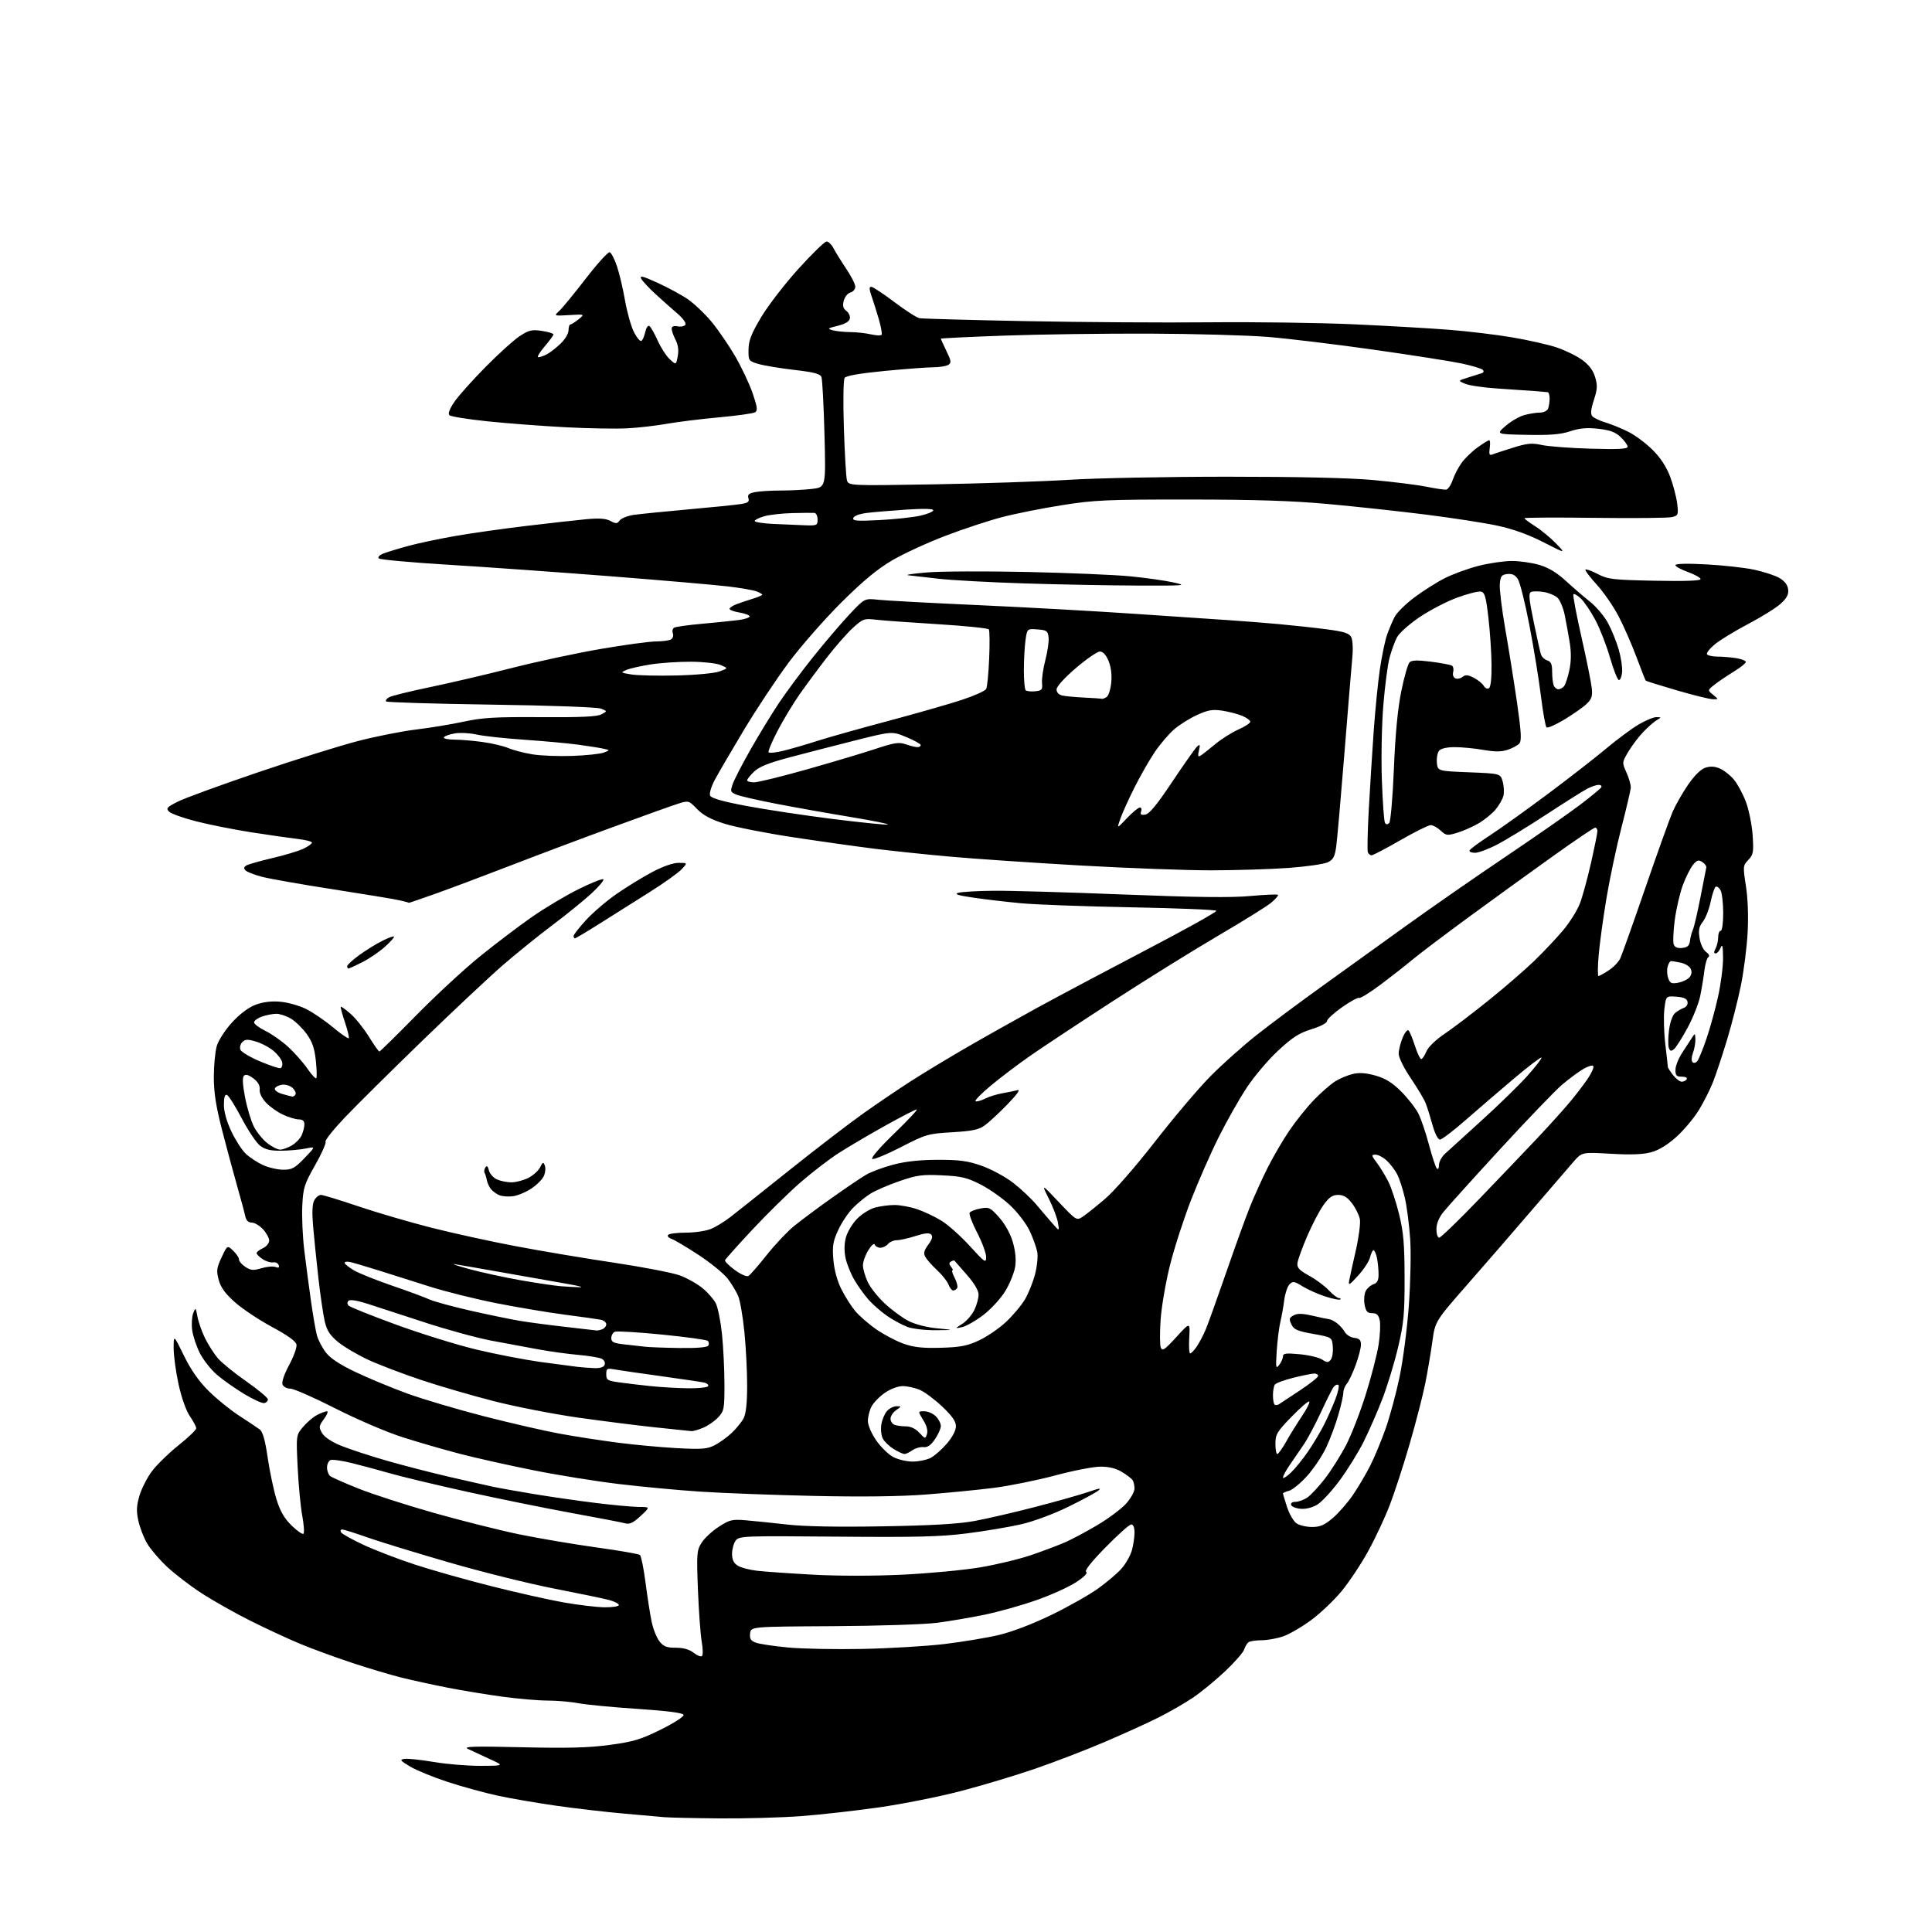 <?xml version="1.0" encoding="UTF-8" standalone="no"?>
<svg 
  version="1.1" 
  xmlns="http://www.w3.org/2000/svg" 
  xmlns:xlink="http://www.w3.org/1999/xlink" 
  xmlns:svg="http://www.w3.org/2000/svg"
  xmlns:rdf="http://www.w3.org/1999/02/22-rdf-syntax-ns#"
  xmlns:cc="http://creativecommons.org/ns#"
  xmlns:dc="http://purl.org/dc/elements/1.1/"
  viewBox="0 0 768 768"
  width="768"
  height="768"
>
<style>svg {background-color: white; }</style>"
<path stroke="none" fill="black" fill-rule="evenodd" d="M285.94,722.84C275.80,722.75 265.93,722.53 264.00,722.35C262.07,722.17 254.88,721.53 248.00,720.93C241.12,720.33 229.20,718.95 221.50,717.86C213.80,716.77 203.22,714.96 198.00,713.84C192.78,712.71 183.79,710.25 178.04,708.37C172.29,706.49 165.54,703.73 163.04,702.24C159.00,699.82 158.76,699.49 160.84,699.18C162.13,698.99 167.36,699.55 172.47,700.42C177.57,701.29 185.97,701.98 191.12,701.95C200.50,701.91 200.50,701.91 194.50,699.17C191.20,697.67 187.38,695.89 186.00,695.22C183.99,694.24 188.21,694.11 207.50,694.56C225.81,694.98 234.10,694.76 242.46,693.62C251.85,692.35 254.77,691.46 262.77,687.49C268.05,684.87 271.95,682.34 271.73,681.68C271.47,680.90 265.32,680.10 253.42,679.31C243.56,678.66 233.00,677.65 229.94,677.06C226.88,676.48 221.38,676.00 217.72,676.00C214.06,676.00 205.99,675.31 199.78,674.47C193.58,673.63 183.78,672.02 178.00,670.89C172.22,669.76 163.90,667.94 159.50,666.85C155.10,665.75 146.20,663.09 139.73,660.94C133.25,658.79 124.12,655.44 119.44,653.50C114.75,651.56 105.88,647.45 99.71,644.37C93.54,641.29 84.74,636.32 80.13,633.33C75.53,630.34 69.30,625.56 66.29,622.71C63.27,619.86 59.75,615.72 58.46,613.51C57.17,611.31 55.62,607.30 55.02,604.62C54.16,600.73 54.24,598.68 55.44,594.54C56.28,591.69 58.56,587.25 60.51,584.69C62.47,582.13 67.20,577.53 71.03,574.47C74.87,571.42 78.00,568.40 78.00,567.76C78.00,567.13 76.87,564.98 75.50,563.00C74.03,560.88 72.18,555.70 71.02,550.44C69.93,545.53 69.04,539.02 69.03,536.00C69.02,530.50 69.02,530.50 73.08,538.82C75.84,544.47 78.96,548.96 82.82,552.82C85.95,555.95 91.43,560.40 95.00,562.72C98.58,565.04 102.28,567.52 103.23,568.22C104.45,569.13 105.39,572.43 106.42,579.50C107.23,585.00 108.80,592.43 109.91,596.02C111.39,600.78 113.02,603.59 115.95,606.45C118.16,608.61 120.27,610.06 120.65,609.68C121.03,609.30 120.80,606.04 120.14,602.44C119.47,598.83 118.66,590.17 118.32,583.19C117.71,570.49 117.71,570.49 120.48,567.21C122.00,565.41 124.51,563.27 126.07,562.46C127.63,561.66 129.39,561.00 129.98,561.00C130.57,561.00 130.04,562.37 128.80,564.05C126.73,566.86 126.67,567.31 128.02,569.66C128.95,571.26 131.76,573.14 135.50,574.67C138.80,576.02 146.90,578.68 153.50,580.58C160.10,582.49 171.35,585.39 178.50,587.05C185.65,588.70 193.53,590.48 196.00,591.01C198.47,591.54 205.90,592.86 212.50,593.95C219.10,595.04 230.11,596.63 236.97,597.47C243.83,598.31 251.48,599.01 253.97,599.03C258.50,599.05 258.50,599.05 254.66,602.62C251.82,605.27 250.27,606.03 248.66,605.57C247.47,605.23 237.82,603.37 227.22,601.44C216.61,599.50 197.94,595.71 185.72,593.01C173.50,590.31 159.68,587.01 155.00,585.66C150.32,584.32 143.42,582.47 139.65,581.54C135.89,580.62 132.18,580.10 131.40,580.40C130.63,580.69 130.00,582.02 130.00,583.35C130.00,584.67 130.56,586.20 131.25,586.75C131.94,587.30 137.08,589.57 142.68,591.80C148.28,594.03 161.75,598.37 172.61,601.44C183.47,604.51 198.68,608.33 206.42,609.93C214.17,611.52 227.93,613.85 237.00,615.11C246.07,616.36 253.90,617.72 254.39,618.13C254.88,618.55 255.88,623.50 256.61,629.14C257.34,634.78 258.43,641.75 259.03,644.64C259.63,647.52 261.02,651.03 262.13,652.44C263.76,654.51 265.01,655.00 268.66,655.00C271.69,655.00 274.04,655.67 275.76,657.03C277.18,658.14 278.67,658.71 279.07,658.28C279.48,657.85 279.41,655.25 278.93,652.50C278.45,649.75 277.78,640.52 277.44,632.00C276.88,617.45 276.97,616.30 278.92,613.23C280.06,611.43 283.13,608.58 285.75,606.90C290.05,604.12 291.06,603.88 296.50,604.34C299.80,604.62 307.19,605.38 312.92,606.03C319.71,606.81 332.97,607.05 350.92,606.74C370.57,606.40 381.09,605.79 387.50,604.60C392.45,603.68 403.34,601.16 411.70,598.99C420.06,596.83 429.51,594.15 432.70,593.05C437.14,591.52 438.03,591.42 436.50,592.60C435.40,593.46 430.00,596.36 424.50,599.05C418.87,601.81 410.79,604.81 406.00,605.91C401.32,606.99 391.65,608.62 384.50,609.53C373.88,610.88 364.39,611.12 332.67,610.84C295.18,610.51 293.79,610.57 292.42,612.44C291.64,613.51 291.00,615.86 291.00,617.67C291.00,619.99 291.66,621.37 293.25,622.37C294.49,623.15 297.98,624.07 301.00,624.41C304.02,624.76 313.93,625.45 323.00,625.95C332.87,626.50 347.14,626.51 358.50,625.97C368.95,625.48 382.90,624.17 389.50,623.07C396.10,621.97 405.32,619.75 410.00,618.14C414.68,616.54 420.73,614.25 423.45,613.06C426.17,611.88 431.95,608.79 436.30,606.20C440.65,603.62 445.74,599.81 447.61,597.75C449.47,595.68 450.99,592.98 450.98,591.75C450.98,590.51 450.64,588.99 450.23,588.38C449.83,587.76 447.93,586.30 446.00,585.13C443.67,583.72 440.83,583.01 437.50,583.01C434.75,583.01 426.65,584.58 419.50,586.50C412.35,588.42 401.32,590.65 395.00,591.46C388.68,592.26 376.52,593.45 368.00,594.10C357.83,594.88 342.51,595.07 323.44,594.65C307.46,594.29 287.21,593.53 278.44,592.95C269.67,592.38 255.07,591.01 246.00,589.92C236.93,588.84 221.62,586.37 212.00,584.44C202.38,582.52 189.32,579.60 183.00,577.96C176.68,576.32 166.37,573.34 160.10,571.34C153.66,569.28 142.01,564.29 133.27,559.85C124.77,555.53 116.73,552.00 115.38,552.00C114.03,552.00 112.65,551.26 112.30,550.34C111.92,549.36 113.01,546.19 114.95,542.59C116.76,539.24 118.07,535.59 117.86,534.50C117.60,533.17 114.36,530.83 108.16,527.50C103.04,524.75 96.42,520.35 93.45,517.71C89.52,514.23 87.75,511.80 86.94,508.78C85.96,505.15 86.11,504.04 88.09,499.81C90.35,494.98 90.35,494.98 92.68,497.16C93.95,498.37 95.00,499.93 95.00,500.65C95.00,501.37 96.15,502.70 97.55,503.62C99.69,505.02 100.70,505.11 103.94,504.14C106.06,503.50 108.57,503.28 109.53,503.65C110.77,504.12 111.13,503.91 110.78,502.91C110.51,502.13 109.52,501.64 108.57,501.81C107.62,501.98 105.75,501.41 104.42,500.54C103.09,499.67 102.00,498.59 102.00,498.14C102.00,497.69 103.12,496.81 104.50,496.18C105.87,495.56 107.00,494.20 107.00,493.17C107.00,492.14 105.90,490.10 104.55,488.65C103.20,487.19 101.18,486.00 100.07,486.00C98.66,486.00 97.85,485.15 97.44,483.25C97.12,481.74 95.69,476.45 94.28,471.50C92.86,466.55 90.20,456.65 88.35,449.51C85.85,439.80 85.00,434.39 85.00,428.12C85.00,423.51 85.54,417.93 86.20,415.73C86.86,413.53 89.58,409.34 92.24,406.43C95.26,403.13 98.74,400.50 101.51,399.44C104.46,398.32 107.73,397.90 111.28,398.19C114.21,398.43 118.78,399.68 121.44,400.97C124.09,402.25 128.94,405.53 132.20,408.25C135.47,410.97 138.36,412.98 138.62,412.71C138.89,412.45 138.21,409.60 137.12,406.37C136.04,403.15 135.29,400.37 135.47,400.20C135.65,400.02 137.41,401.30 139.40,403.05C141.39,404.79 144.65,408.87 146.65,412.11C148.65,415.35 150.52,418.00 150.80,418.00C151.09,418.00 157.66,411.54 165.41,403.65C173.16,395.76 184.58,385.20 190.78,380.18C196.99,375.16 206.24,368.14 211.35,364.58C216.45,361.02 224.80,356.03 229.91,353.49C235.02,350.95 239.49,349.17 239.85,349.53C240.21,349.89 238.06,352.44 235.08,355.19C232.10,357.94 225.12,363.60 219.58,367.76C214.04,371.93 205.22,379.05 200.00,383.57C194.78,388.09 180.34,401.63 167.93,413.65C155.52,425.67 141.64,439.42 137.09,444.20C132.54,448.99 129.08,453.33 129.41,453.85C129.73,454.37 127.87,458.56 125.27,463.15C120.94,470.79 120.51,472.17 120.16,479.35C119.95,483.67 120.30,491.55 120.94,496.85C121.58,502.16 122.77,511.23 123.59,517.00C124.41,522.77 125.48,529.00 125.98,530.83C126.48,532.66 128.06,535.70 129.50,537.59C131.29,539.93 135.04,542.42 141.31,545.40C146.36,547.81 155.56,551.63 161.74,553.89C167.92,556.15 181.65,560.22 192.24,562.95C202.83,565.67 216.45,568.80 222.50,569.91C228.55,571.02 238.90,572.62 245.50,573.47C252.10,574.33 262.69,575.31 269.03,575.66C278.86,576.19 281.06,576.03 284.03,574.53C285.94,573.57 289.00,571.36 290.84,569.64C292.67,567.91 294.81,565.28 295.59,563.80C296.54,561.98 297.00,557.73 297.00,550.72C297.00,545.02 296.51,535.43 295.90,529.42C295.30,523.42 294.20,517.04 293.46,515.25C292.71,513.46 290.84,510.35 289.30,508.32C287.76,506.30 282.56,502.05 277.74,498.88C272.92,495.72 268.07,492.84 266.97,492.49C265.87,492.14 265.23,491.44 265.54,490.93C265.86,490.42 269.03,490.00 272.59,490.00C276.15,490.00 280.66,489.33 282.62,488.51C284.58,487.70 288.05,485.57 290.34,483.79C292.63,482.02 303.27,473.56 314.00,464.99C324.73,456.43 338.00,446.25 343.50,442.37C349.00,438.48 357.32,432.84 362.00,429.84C366.68,426.83 376.35,420.97 383.50,416.82C390.65,412.67 403.48,405.45 412.00,400.78C420.52,396.12 440.21,385.66 455.74,377.54C471.28,369.43 483.78,362.46 483.53,362.05C483.28,361.64 468.09,361.02 449.78,360.67C431.48,360.33 411.77,359.60 406.00,359.07C400.23,358.53 391.68,357.53 387.00,356.84C380.64,355.91 379.13,355.42 381.00,354.90C382.38,354.51 388.68,354.15 395.00,354.09C401.32,354.03 424.50,354.70 446.50,355.57C475.24,356.71 489.45,356.88 497.00,356.18C502.77,355.65 507.73,355.44 508.00,355.70C508.27,355.97 507.06,357.39 505.30,358.85C503.54,360.31 494.09,366.19 484.30,371.92C474.51,377.65 455.70,389.34 442.50,397.89C429.30,406.45 414.54,416.21 409.69,419.58C404.84,422.94 397.71,428.34 393.84,431.57C389.96,434.79 387.26,437.59 387.83,437.78C388.40,437.97 390.13,437.48 391.68,436.69C393.23,435.91 396.30,434.96 398.50,434.58C400.70,434.20 403.40,433.64 404.50,433.34C405.75,433.00 404.24,435.11 400.50,438.97C397.20,442.37 393.15,446.13 391.50,447.33C389.08,449.08 386.57,449.61 378.50,450.09C368.90,450.65 368.09,450.88 358.28,455.93C352.66,458.82 347.48,460.97 346.78,460.71C346.01,460.43 349.49,456.37 355.43,450.62C360.90,445.33 364.95,441.00 364.43,441.00C363.92,441.01 358.32,443.89 352.00,447.41C345.68,450.93 337.35,455.83 333.50,458.29C329.65,460.76 322.67,466.12 317.99,470.21C313.31,474.30 304.76,482.71 298.99,488.90C293.22,495.08 288.37,500.51 288.21,500.95C288.04,501.40 289.80,503.15 292.11,504.85C294.49,506.60 296.83,507.62 297.52,507.22C298.20,506.82 301.42,503.12 304.69,499.00C307.96,494.87 312.85,489.67 315.56,487.45C318.28,485.22 325.00,480.20 330.50,476.30C336.00,472.40 342.19,468.21 344.25,467.00C346.32,465.79 351.27,463.95 355.25,462.92C360.13,461.65 365.94,461.04 373.00,461.04C381.52,461.04 384.78,461.49 390.31,463.45C394.05,464.77 399.63,467.79 402.71,470.16C405.78,472.53 410.00,476.50 412.08,478.98C414.16,481.47 417.06,484.85 418.51,486.50C421.15,489.50 421.15,489.50 420.55,486.01C420.22,484.09 418.60,479.82 416.94,476.51C413.93,470.50 413.93,470.50 420.93,477.89C427.79,485.14 427.97,485.25 430.33,483.70C431.66,482.83 435.62,479.68 439.14,476.69C442.85,473.55 451.23,463.96 459.03,453.95C466.44,444.43 476.32,432.75 481.00,428.00C485.68,423.24 494.02,415.79 499.54,411.43C505.07,407.07 516.49,398.55 524.92,392.50C533.35,386.45 548.41,375.62 558.37,368.43C568.34,361.24 586.35,348.73 598.38,340.63C610.42,332.52 623.78,323.21 628.07,319.94C632.37,316.68 636.16,313.55 636.50,313.00C636.84,312.45 636.39,312.00 635.51,312.00C634.62,312.00 632.60,312.67 631.01,313.50C629.42,314.32 622.13,318.91 614.81,323.70C607.50,328.49 598.66,333.89 595.18,335.70C591.70,337.52 587.72,339.00 586.34,339.00C584.96,339.00 583.98,338.58 584.17,338.07C584.35,337.56 587.93,334.91 592.11,332.18C596.30,329.45 606.65,322.05 615.11,315.74C623.58,309.42 634.10,301.24 638.50,297.55C642.90,293.86 648.75,289.53 651.50,287.93C654.25,286.33 657.40,285.04 658.50,285.07C660.49,285.12 660.49,285.12 658.52,286.31C657.43,286.96 655.03,289.07 653.19,291.00C651.35,292.93 648.69,296.44 647.29,298.80C644.75,303.11 644.75,303.11 646.58,307.17C647.58,309.40 648.34,312.10 648.26,313.17C648.18,314.23 646.51,321.35 644.54,328.98C642.57,336.61 639.89,349.30 638.57,357.18C637.26,365.06 635.87,375.21 635.49,379.75C635.10,384.29 635.07,388.00 635.41,388.00C635.75,388.00 637.57,386.99 639.47,385.75C641.36,384.51 643.43,382.38 644.07,381.00C644.72,379.62 649.20,367.02 654.03,353.00C658.86,338.98 663.74,325.36 664.88,322.74C666.01,320.13 668.73,315.34 670.93,312.10C673.41,308.46 676.01,305.84 677.78,305.23C679.82,304.52 681.50,304.59 683.62,305.48C685.26,306.17 687.78,308.14 689.22,309.85C690.66,311.57 692.82,315.56 694.02,318.73C695.21,321.91 696.42,327.88 696.70,332.00C697.15,338.75 696.98,339.73 694.99,341.83C692.85,344.08 692.82,344.41 694.03,352.21C694.81,357.19 695.06,364.32 694.70,370.88C694.38,376.72 693.17,386.15 692.01,391.84C690.86,397.52 688.37,407.25 686.49,413.46C684.61,419.67 682.12,427.17 680.95,430.13C679.79,433.08 677.29,438.05 675.39,441.17C673.50,444.29 669.53,449.06 666.56,451.77C663.06,454.97 659.55,457.15 656.52,457.99C653.20,458.92 648.56,459.11 640.37,458.64C628.87,457.98 628.87,457.98 625.56,461.74C623.75,463.81 616.30,472.45 609.02,480.94C601.74,489.42 590.10,502.86 583.14,510.79C570.50,525.22 570.50,525.22 569.37,533.36C568.76,537.84 567.48,545.33 566.55,550.00C565.61,554.67 562.85,565.39 560.41,573.81C557.97,582.24 554.39,593.26 552.44,598.31C550.50,603.37 546.61,611.66 543.80,616.74C541.00,621.82 536.26,628.93 533.28,632.54C530.30,636.15 524.86,641.32 521.18,644.03C517.51,646.74 512.51,649.64 510.07,650.48C507.64,651.32 503.81,652.01 501.57,652.02C499.33,652.02 497.00,652.36 496.38,652.77C495.77,653.17 494.97,654.48 494.59,655.67C494.22,656.86 490.82,660.76 487.03,664.33C483.25,667.90 477.53,672.60 474.32,674.78C471.12,676.95 464.90,680.54 460.50,682.74C456.10,684.95 446.43,689.34 439.00,692.51C431.57,695.68 419.20,700.44 411.50,703.09C403.80,705.74 390.52,709.73 382.00,711.96C373.48,714.19 358.85,717.11 349.50,718.45C340.15,719.79 326.17,721.36 318.44,721.94C310.71,722.52 296.09,722.93 285.94,722.84zM343.00,655.47C353.73,655.25 368.32,654.38 375.42,653.53C382.53,652.67 392.23,651.07 396.98,649.95C402.20,648.73 410.43,645.59 417.80,642.02C424.51,638.77 432.89,634.04 436.43,631.52C439.96,628.99 444.22,625.38 445.87,623.49C447.53,621.60 449.36,618.35 449.94,616.28C450.52,614.20 450.99,611.04 450.99,609.25C451.00,607.22 450.50,606.00 449.68,606.00C448.96,606.00 444.37,610.08 439.49,615.07C433.78,620.90 431.02,624.40 431.77,624.86C432.50,625.31 430.99,626.85 427.74,628.97C424.89,630.84 417.82,634.04 412.03,636.07C406.24,638.11 397.00,640.71 391.49,641.85C385.99,642.99 377.44,644.45 372.49,645.09C367.55,645.73 348.88,646.33 331.00,646.43C298.50,646.61 298.50,646.61 298.18,649.30C297.94,651.42 298.41,652.21 300.42,652.97C301.82,653.50 307.59,654.37 313.23,654.90C318.88,655.44 332.27,655.69 343.00,655.47zM240.25,638.92C243.41,638.96 246.00,638.57 246.00,638.04C246.00,637.51 244.31,636.62 242.25,636.06C240.19,635.49 230.35,633.45 220.39,631.51C210.43,629.58 191.53,624.87 178.39,621.06C165.25,617.25 150.60,612.76 145.83,611.07C141.06,609.38 136.65,608.00 136.02,608.00C135.39,608.00 135.20,608.51 135.58,609.13C135.96,609.75 139.93,611.97 144.39,614.05C148.85,616.14 157.97,619.65 164.65,621.85C171.33,624.06 185.05,627.94 195.15,630.49C205.24,633.04 218.22,635.96 224.00,636.98C229.78,638.00 237.09,638.87 240.25,638.92zM521.54,607.00C524.80,607.00 526.50,606.26 529.86,603.39C532.18,601.40 535.80,597.24 537.90,594.14C540.00,591.04 543.09,585.80 544.75,582.50C546.41,579.20 549.15,572.59 550.84,567.81C552.52,563.03 555.01,553.81 556.36,547.31C557.72,540.82 559.37,528.08 560.03,519.00C560.70,509.86 560.94,498.04 560.57,492.50C560.20,487.00 559.25,479.67 558.46,476.21C557.66,472.75 556.29,468.53 555.41,466.82C554.53,465.12 552.66,462.66 551.26,461.36C549.86,460.06 547.85,459.00 546.80,459.00C545.04,459.00 545.08,459.24 547.33,462.25C548.68,464.04 550.73,467.41 551.90,469.74C553.08,472.08 555.00,477.93 556.18,482.74C557.92,489.86 558.32,494.60 558.34,508.00C558.37,522.39 558.04,525.92 555.74,535.65C554.29,541.79 551.49,550.99 549.51,556.11C547.54,561.22 544.18,568.88 542.06,573.13C539.93,577.37 535.66,584.27 532.56,588.46C529.47,592.64 525.49,596.96 523.72,598.06C521.76,599.27 519.16,599.94 517.08,599.77C515.19,599.62 513.47,598.94 513.24,598.25C513.00,597.51 513.70,597.00 514.95,597.00C516.12,597.00 518.21,596.26 519.60,595.35C520.98,594.44 524.19,591.00 526.72,587.72C529.25,584.43 533.03,578.43 535.12,574.38C537.22,570.34 540.73,561.28 542.93,554.26C545.13,547.24 547.41,538.39 548.01,534.59C548.60,530.79 548.81,526.40 548.47,524.84C547.99,522.69 547.26,522.00 545.47,522.00C543.56,522.00 542.97,521.33 542.45,518.61C542.10,516.74 542.31,514.29 542.91,513.17C543.51,512.05 544.90,510.85 546.00,510.50C547.47,510.03 548.00,508.99 548.00,506.56C548.00,504.74 547.72,501.84 547.38,500.12C547.03,498.41 546.41,497.00 546.00,497.00C545.59,497.00 544.98,498.24 544.64,499.75C544.31,501.26 542.19,504.52 539.94,507.00C536.38,510.92 535.92,511.18 536.33,509.00C536.59,507.62 537.78,502.23 538.97,497.00C540.16,491.77 540.88,486.19 540.56,484.58C540.24,482.98 538.84,480.17 537.44,478.33C535.57,475.89 534.12,475.00 531.96,475.00C529.68,475.00 528.36,475.89 526.14,478.97C524.56,481.15 521.63,486.73 519.64,491.38C517.64,496.03 515.89,500.87 515.75,502.13C515.55,503.95 516.50,504.97 520.39,507.10C523.08,508.57 526.59,511.18 528.19,512.89C529.79,514.60 531.60,516.00 532.22,516.00C532.83,516.00 533.08,516.25 532.78,516.56C532.47,516.86 529.81,516.33 526.86,515.38C523.91,514.43 519.84,512.61 517.80,511.35C514.52,509.30 513.93,509.21 512.61,510.53C511.79,511.35 510.85,514.16 510.51,516.76C510.18,519.37 509.48,523.30 508.96,525.50C508.44,527.70 507.79,532.88 507.52,537.00C507.08,543.78 507.17,544.31 508.52,542.56C509.33,541.49 510.00,539.96 510.00,539.16C510.00,537.98 511.21,537.82 516.64,538.33C520.29,538.67 524.30,539.62 525.55,540.44C527.48,541.71 527.99,541.72 528.97,540.53C529.61,539.77 529.99,537.44 529.81,535.36C529.50,531.58 529.50,531.58 522.00,530.24C515.68,529.12 514.32,528.52 513.34,526.44C512.33,524.31 512.45,523.83 514.25,522.87C515.80,522.04 517.75,522.09 521.91,523.06C524.99,523.77 527.95,524.39 528.50,524.43C529.05,524.47 530.40,525.18 531.50,526.02C532.60,526.85 534.00,528.42 534.60,529.52C535.21,530.61 536.89,531.64 538.35,531.82C540.39,532.06 541.00,532.68 541.00,534.53C541.00,535.85 540.04,539.53 538.87,542.71C537.70,545.90 536.12,549.21 535.37,550.08C534.62,550.95 534.00,552.52 534.00,553.58C534.00,554.64 533.12,558.60 532.03,562.38C530.95,566.17 528.77,572.01 527.19,575.38C525.60,578.75 522.17,583.86 519.56,586.76C516.94,589.65 513.72,592.28 512.40,592.61C511.08,592.95 510.00,593.42 510.00,593.67C510.00,593.92 510.73,596.36 511.63,599.09C512.52,601.83 514.19,604.72 515.35,605.53C516.50,606.34 519.29,607.00 521.54,607.00zM513.11,585.44C514.81,583.82 517.90,580.02 519.97,577.00C522.03,573.98 524.90,569.18 526.33,566.35C527.76,563.52 529.80,558.91 530.87,556.10C531.94,553.29 532.45,550.78 532.02,550.51C531.58,550.24 530.77,550.58 530.21,551.26C529.65,551.94 527.37,556.45 525.15,561.28C522.92,566.11 519.81,571.96 518.22,574.28C516.64,576.60 514.14,580.25 512.67,582.39C511.20,584.53 510.00,586.75 510.00,587.33C510.00,587.90 511.40,587.05 513.11,585.44zM362.78,581.00C365.16,581.00 368.38,580.34 369.95,579.53C371.52,578.72 374.42,576.16 376.40,573.85C378.59,571.29 380.00,568.59 380.00,566.97C380.00,565.02 378.50,562.87 374.51,559.10C371.49,556.24 367.46,553.25 365.54,552.45C363.63,551.65 360.61,551.00 358.84,551.00C356.96,551.00 353.98,552.13 351.73,553.68C349.60,555.16 347.22,557.61 346.43,559.13C345.64,560.66 345.00,563.22 345.00,564.84C345.00,566.53 346.40,569.81 348.28,572.54C350.08,575.15 353.11,578.13 355.01,579.15C356.91,580.17 360.41,581.00 362.78,581.00zM359.53,578.00C358.96,577.99 357.07,577.12 355.31,576.05C353.56,574.98 351.60,573.12 350.96,571.92C350.31,570.71 350.04,568.16 350.35,566.24C350.66,564.32 351.68,561.91 352.61,560.88C353.55,559.84 355.24,559.00 356.38,559.00C358.40,559.00 358.40,559.03 356.22,560.56C355.00,561.41 354.00,562.94 354.00,563.95C354.00,564.96 354.71,566.06 355.58,566.39C356.45,566.73 358.50,567.00 360.13,567.00C362.03,567.00 363.95,567.92 365.46,569.55C367.78,572.05 367.85,572.06 368.49,570.04C368.91,568.72 368.36,566.70 366.99,564.48C364.84,561.00 364.84,561.00 367.42,561.00C368.84,561.00 370.90,561.90 372.00,563.00C373.10,564.10 374.00,565.83 374.00,566.85C374.00,567.87 372.95,570.23 371.67,572.10C370.03,574.51 368.69,575.43 367.10,575.25C365.86,575.11 363.88,575.67 362.70,576.50C361.52,577.32 360.09,578.00 359.53,578.00zM507.75,578.00C508.16,578.00 509.74,575.79 511.26,573.09C512.77,570.39 515.60,565.83 517.53,562.95C519.47,560.07 520.79,557.45 520.46,557.13C520.13,556.80 516.97,559.51 513.43,563.16C507.64,569.12 507.00,570.19 507.00,573.89C507.00,576.15 507.34,578.00 507.75,578.00zM274.78,568.89C274.08,568.83 267.65,568.16 260.50,567.40C253.35,566.65 239.51,564.89 229.75,563.51C219.99,562.12 204.96,559.19 196.35,556.99C187.74,554.80 174.72,551.00 167.42,548.56C160.12,546.12 150.67,542.52 146.42,540.56C142.17,538.59 136.78,535.42 134.45,533.51C131.15,530.80 129.96,528.98 129.09,525.27C128.48,522.65 127.34,514.88 126.56,508.00C125.79,501.12 124.84,491.86 124.46,487.40C123.99,481.95 124.14,478.60 124.92,477.15C125.55,475.97 126.75,475.00 127.57,475.00C128.40,475.00 135.02,477.02 142.29,479.48C149.55,481.94 162.58,485.76 171.23,487.97C179.88,490.17 195.18,493.53 205.23,495.42C215.28,497.32 232.89,500.28 244.37,501.99C255.84,503.71 267.54,505.98 270.37,507.04C273.19,508.09 277.20,510.36 279.27,512.07C281.34,513.78 283.71,516.47 284.52,518.05C285.34,519.62 286.45,525.10 286.99,530.21C287.52,535.32 287.97,544.27 287.98,550.10C288.00,560.04 287.84,560.88 285.50,563.40C284.13,564.89 281.44,566.75 279.53,567.55C277.63,568.35 275.49,568.95 274.78,568.89zM508.39,558.22C509.00,557.82 512.76,555.34 516.75,552.70C520.74,550.06 524.00,547.47 524.00,546.95C524.00,546.43 523.30,546.00 522.46,546.00C521.61,546.00 517.89,546.75 514.21,547.66C510.52,548.58 507.17,549.82 506.77,550.41C506.36,551.01 506.02,552.89 506.02,554.58C506.01,556.28 506.29,557.95 506.64,558.31C506.99,558.66 507.78,558.62 508.39,558.22zM105.00,557.75C104.17,557.89 100.58,556.25 97.00,554.09C93.42,551.93 88.57,548.50 86.21,546.47C83.85,544.44 80.80,540.57 79.44,537.88C78.08,535.19 76.71,531.08 76.40,528.74C76.09,526.41 76.27,523.38 76.81,522.00C77.74,519.60 77.80,519.66 78.52,523.50C78.94,525.70 80.31,529.57 81.58,532.11C82.85,534.64 85.09,538.14 86.56,539.89C88.03,541.63 93.11,545.77 97.86,549.08C102.61,552.40 106.50,555.64 106.50,556.29C106.50,556.94 105.83,557.60 105.00,557.75zM273.19,551.86C277.42,551.94 281.15,551.56 281.48,551.03C281.81,550.50 281.05,549.84 279.79,549.57C278.53,549.30 270.75,548.15 262.50,547.01C254.25,545.87 246.04,544.68 244.25,544.36C241.29,543.83 241.00,544.00 241.00,546.29C241.00,548.57 241.50,548.88 246.17,549.52C249.01,549.91 254.52,550.57 258.42,550.98C262.31,551.39 268.96,551.79 273.19,551.86zM236.14,543.85C238.55,543.95 239.98,543.50 240.36,542.52C240.68,541.68 240.18,540.65 239.21,540.14C238.27,539.66 234.12,538.96 230.00,538.60C225.88,538.24 218.68,537.25 214.00,536.40C209.32,535.55 200.86,533.98 195.18,532.90C189.50,531.81 177.58,528.55 168.68,525.63C159.78,522.72 149.57,519.39 146.00,518.24C142.01,516.96 139.13,516.51 138.55,517.08C137.95,517.66 137.98,518.38 138.63,519.03C139.20,519.60 147.72,523.01 157.58,526.61C167.44,530.21 181.80,534.66 189.50,536.50C197.20,538.34 208.68,540.55 215.00,541.42C221.32,542.28 227.85,543.15 229.50,543.34C231.15,543.54 234.14,543.77 236.14,543.85zM473.12,538.00C473.53,538.00 474.71,536.76 475.74,535.25C476.77,533.74 478.36,530.70 479.29,528.50C480.21,526.30 483.85,516.17 487.37,506.00C490.88,495.82 495.16,484.01 496.87,479.74C498.59,475.48 501.75,468.47 503.92,464.17C506.08,459.87 509.95,453.24 512.53,449.43C515.11,445.62 519.53,440.11 522.36,437.19C525.19,434.27 528.99,430.96 530.81,429.82C532.63,428.69 535.78,427.38 537.81,426.91C540.39,426.31 543.11,426.51 546.86,427.58C550.79,428.71 553.49,430.39 557.02,433.92C559.66,436.56 562.71,440.47 563.80,442.61C564.89,444.75 566.79,450.32 568.02,455.00C569.26,459.68 570.66,463.93 571.13,464.45C571.65,465.01 572.00,464.49 572.00,463.15C572.00,461.92 573.05,459.92 574.34,458.70C575.63,457.49 582.16,451.55 588.86,445.50C595.55,439.45 603.77,431.44 607.13,427.70C610.48,423.95 613.01,420.67 612.74,420.41C612.48,420.15 607.59,423.87 601.88,428.69C596.17,433.51 587.51,440.95 582.63,445.22C577.75,449.50 573.15,453.00 572.41,453.00C571.61,453.00 570.40,450.63 569.46,447.25C568.59,444.09 567.37,440.22 566.77,438.65C566.17,437.08 563.50,432.58 560.84,428.66C558.08,424.59 556.00,420.39 556.00,418.88C556.00,417.43 556.71,414.56 557.57,412.49C558.43,410.43 559.50,409.13 559.95,409.62C560.39,410.10 561.52,412.86 562.46,415.75C563.39,418.64 564.52,421.00 564.96,421.00C565.40,421.00 566.32,419.65 567.00,418.01C567.74,416.21 570.68,413.36 574.37,410.87C577.74,408.59 585.67,402.55 592.00,397.45C598.33,392.34 606.44,385.32 610.03,381.83C613.62,378.35 618.72,372.94 621.36,369.80C623.99,366.67 627.01,361.86 628.05,359.11C629.09,356.37 631.08,349.08 632.47,342.93C633.86,336.77 635.00,331.12 635.00,330.37C635.00,329.61 634.59,329.00 634.10,329.00C633.60,329.00 626.06,334.09 617.35,340.32C608.63,346.54 593.62,357.40 584.00,364.45C574.38,371.51 564.25,379.16 561.50,381.46C558.75,383.76 553.03,388.24 548.80,391.41C544.56,394.58 540.73,396.95 540.29,396.68C539.85,396.40 536.79,398.07 533.49,400.38C530.20,402.69 527.50,405.18 527.50,405.91C527.50,406.66 524.85,408.05 521.37,409.12C516.49,410.61 513.80,412.34 508.13,417.59C504.21,421.21 498.58,427.85 495.61,432.34C492.64,436.83 487.63,445.68 484.47,452.00C481.31,458.32 476.36,469.57 473.47,477.00C470.58,484.43 466.82,496.04 465.12,502.81C463.42,509.57 461.74,519.32 461.37,524.47C461.01,529.61 461.04,534.65 461.42,535.66C462.03,537.23 462.94,536.61 467.62,531.50C473.10,525.50 473.10,525.50 472.74,531.75C472.54,535.19 472.71,538.00 473.12,538.00zM270.19,535.85C276.97,535.95 281.13,535.60 281.55,534.91C281.92,534.31 281.84,533.47 281.36,533.03C280.89,532.58 272.72,531.46 263.21,530.52C253.71,529.58 245.27,529.07 244.46,529.38C243.66,529.68 243.00,530.82 243.00,531.90C243.00,533.52 243.90,533.95 248.25,534.42C251.14,534.74 254.85,535.15 256.50,535.35C258.15,535.54 264.31,535.77 270.19,535.85zM374.00,535.76C381.85,535.53 384.50,535.02 389.22,532.81C392.36,531.34 397.19,528.04 399.94,525.46C402.68,522.89 406.07,518.85 407.46,516.48C408.84,514.12 410.64,509.64 411.45,506.53C412.26,503.42 412.66,499.44 412.33,497.69C412.00,495.93 410.66,492.20 409.36,489.39C408.04,486.55 404.61,482.03 401.65,479.23C398.72,476.46 393.44,472.72 389.91,470.91C384.41,468.10 382.22,467.58 374.48,467.21C366.57,466.83 364.49,467.12 357.48,469.54C353.09,471.05 347.93,473.29 346.00,474.51C344.07,475.72 340.98,478.24 339.12,480.11C337.27,481.97 334.62,485.92 333.25,488.87C331.14,493.40 330.83,495.23 331.26,500.62C331.58,504.59 332.75,509.00 334.35,512.26C335.77,515.14 338.27,519.11 339.90,521.08C341.54,523.06 345.36,526.38 348.40,528.48C351.44,530.57 356.31,533.13 359.21,534.15C363.25,535.58 366.74,535.96 374.00,535.76zM237.17,528.89C237.54,528.95 238.55,528.73 239.42,528.39C240.29,528.06 241.00,527.17 241.00,526.41C241.00,525.66 239.99,524.84 238.75,524.60C237.51,524.36 231.10,523.46 224.50,522.60C217.90,521.74 205.65,519.68 197.27,518.03C188.90,516.37 176.98,513.40 170.77,511.42C164.57,509.45 155.45,506.56 150.50,505.01C145.55,503.46 140.49,501.96 139.25,501.69C138.01,501.41 137.00,501.55 137.00,501.99C137.00,502.44 138.63,503.76 140.62,504.94C142.61,506.12 149.48,508.87 155.87,511.07C162.27,513.26 168.92,515.72 170.66,516.53C172.40,517.34 179.74,519.35 186.99,521.00C194.23,522.64 203.16,524.48 206.83,525.09C210.50,525.70 218.68,526.77 225.00,527.48C231.32,528.19 236.80,528.82 237.17,528.89zM372.00,528.78C367.88,528.82 362.82,528.24 360.76,527.49C358.71,526.73 355.06,524.76 352.67,523.12C350.27,521.47 346.92,518.53 345.22,516.60C343.52,514.66 341.00,511.15 339.62,508.79C338.24,506.43 336.69,502.59 336.16,500.25C335.55,497.50 335.57,494.61 336.22,492.04C336.77,489.86 338.75,486.50 340.62,484.58C342.48,482.66 345.69,480.62 347.75,480.05C349.81,479.48 353.33,479.01 355.57,479.01C357.81,479.00 361.86,479.75 364.57,480.67C367.28,481.59 371.63,483.65 374.24,485.25C376.85,486.85 381.92,491.37 385.49,495.29C391.54,501.92 392.00,502.23 392.00,499.66C392.00,498.14 390.39,493.78 388.42,489.98C386.45,486.18 385.12,482.62 385.46,482.07C385.79,481.52 387.72,480.77 389.74,480.39C393.15,479.75 393.67,480.00 397.22,483.99C399.54,486.62 401.65,490.41 402.61,493.74C403.63,497.23 403.97,500.73 403.56,503.46C403.21,505.80 401.47,510.13 399.71,513.07C397.90,516.08 394.09,520.26 391.00,522.64C387.98,524.97 384.15,527.17 382.50,527.53C379.50,528.18 379.50,528.18 382.58,526.21C384.27,525.12 386.41,522.65 387.33,520.72C388.25,518.78 389.00,516.04 389.00,514.63C389.00,513.01 387.30,510.13 384.36,506.78C381.81,503.88 379.59,501.34 379.43,501.15C379.26,500.96 378.63,501.11 378.02,501.49C377.20,501.99 377.22,502.56 378.07,503.59C378.72,504.37 378.95,505.00 378.60,505.00C378.24,505.00 378.65,506.36 379.52,508.03C380.38,509.70 380.81,511.50 380.48,512.03C380.15,512.56 379.45,513.00 378.92,513.00C378.39,513.00 377.55,511.95 377.06,510.66C376.57,509.38 374.53,506.79 372.51,504.91C370.50,503.04 368.39,500.66 367.83,499.63C367.03,498.18 367.30,497.09 369.00,494.78C370.56,492.67 370.89,491.49 370.14,490.74C369.38,489.98 367.57,490.16 363.92,491.34C361.09,492.25 357.75,493.00 356.51,493.00C355.26,493.00 353.68,493.68 353.00,494.50C352.32,495.32 350.95,496.00 349.96,496.00C348.97,496.00 347.97,495.44 347.74,494.75C347.49,494.04 346.37,495.02 345.16,497.00C343.97,498.93 343.02,501.62 343.03,503.00C343.04,504.38 343.87,507.30 344.88,509.50C345.88,511.70 348.96,515.60 351.71,518.16C354.46,520.72 358.69,523.84 361.11,525.09C363.72,526.44 368.34,527.63 372.50,528.03C379.50,528.71 379.50,528.71 372.00,528.78zM230.50,511.70C232.15,511.73 230.12,511.17 226.00,510.45C221.88,509.73 210.85,507.78 201.50,506.13C192.15,504.47 182.93,502.87 181.00,502.57C179.07,502.26 181.55,503.12 186.50,504.47C191.45,505.81 200.68,507.82 207.00,508.93C213.32,510.04 220.53,511.10 223.00,511.30C225.47,511.49 228.85,511.67 230.50,511.70zM572.10,492.00C572.71,492.00 579.81,485.14 587.88,476.75C595.95,468.36 606.38,457.45 611.05,452.50C615.72,447.55 621.60,441.02 624.12,438.00C626.63,434.98 629.87,430.74 631.30,428.58C632.74,426.43 633.67,424.27 633.37,423.79C633.07,423.30 631.25,423.83 629.33,424.97C627.41,426.10 623.61,428.93 620.87,431.26C618.14,433.59 607.04,445.15 596.20,456.94C585.37,468.73 575.26,479.93 573.75,481.83C571.98,484.05 571.00,486.47 571.00,488.64C571.00,490.49 571.50,492.00 572.10,492.00zM203.89,475.52C202.03,475.77 199.58,475.57 198.47,475.10C197.35,474.62 195.87,473.54 195.18,472.71C194.49,471.88 193.74,470.26 193.52,469.10C193.30,467.94 192.89,466.64 192.62,466.20C192.35,465.76 192.49,464.82 192.93,464.11C193.51,463.18 193.91,463.50 194.34,465.23C194.68,466.57 196.11,468.18 197.52,468.83C198.94,469.47 201.54,470.00 203.30,470.00C205.06,470.00 208.07,469.21 209.99,468.25C211.90,467.29 214.02,465.39 214.69,464.04C215.76,461.85 215.98,461.78 216.58,463.35C216.96,464.33 216.77,466.21 216.17,467.52C215.57,468.84 213.32,471.08 211.18,472.50C209.04,473.92 205.75,475.28 203.89,475.52zM112.54,464.98C116.05,465.00 117.17,464.39 121.04,460.37C125.50,455.74 125.50,455.74 121.50,456.56C119.30,457.00 114.94,457.40 111.82,457.43C107.63,457.48 105.44,456.98 103.47,455.50C101.99,454.40 98.67,449.48 96.09,444.56C93.50,439.65 90.85,435.45 90.19,435.23C89.39,434.96 89.00,436.26 89.00,439.17C89.00,441.89 90.10,445.82 91.97,449.76C93.60,453.21 96.18,457.21 97.71,458.65C99.25,460.09 102.30,462.10 104.50,463.11C106.70,464.13 110.32,464.97 112.54,464.98zM111.35,456.99C112.36,457.00 114.46,456.25 116.01,455.33C117.56,454.42 119.32,452.60 119.91,451.29C120.51,449.98 121.00,448.03 121.00,446.95C121.00,445.60 120.31,444.99 118.75,444.98C117.51,444.97 114.70,444.12 112.50,443.10C110.30,442.09 107.25,439.92 105.73,438.30C104.05,436.51 103.07,434.46 103.23,433.07C103.41,431.55 102.58,430.09 100.75,428.70C98.88,427.28 97.67,426.93 96.98,427.62C96.29,428.31 96.43,431.09 97.42,436.23C98.22,440.41 99.79,445.62 100.91,447.82C102.03,450.01 104.42,452.97 106.22,454.39C108.03,455.82 110.33,456.98 111.35,456.99zM116.19,435.91C116.57,435.96 117.14,435.59 117.45,435.08C117.76,434.57 117.28,433.43 116.38,432.53C115.48,431.63 113.60,431.03 112.20,431.20C110.80,431.36 109.48,432.04 109.26,432.70C109.04,433.38 110.33,434.33 112.18,434.86C114.01,435.39 115.81,435.86 116.19,435.91zM668.51,430.00C669.27,430.00 670.16,429.55 670.50,429.00C670.85,428.43 670.01,428.00 668.56,428.00C666.43,428.00 666.00,427.54 666.02,425.25C666.03,423.74 667.27,420.64 668.77,418.37C670.27,416.10 672.04,413.40 672.69,412.37C673.78,410.65 673.89,410.72 673.94,413.18C673.97,414.66 673.53,417.10 672.96,418.60C672.37,420.17 672.30,421.70 672.81,422.21C673.31,422.71 674.12,422.54 674.72,421.79C675.29,421.08 676.91,417.12 678.32,413.00C679.73,408.88 681.81,401.34 682.94,396.26C684.07,391.18 684.97,384.20 684.94,380.76C684.89,375.99 684.66,375.04 683.97,376.75C683.47,377.99 682.58,379.00 682.00,379.00C681.25,379.00 681.24,378.42 681.96,377.07C682.53,376.00 683.00,373.98 683.00,372.57C683.00,371.15 683.45,370.00 684.00,370.00C684.57,370.00 685.00,366.98 685.00,362.93C685.00,359.05 684.53,354.99 683.95,353.91C683.37,352.83 682.50,352.19 682.02,352.49C681.53,352.79 680.63,355.47 680.01,358.46C679.39,361.44 678.00,365.00 676.92,366.38C675.37,368.35 675.09,369.73 675.61,372.97C675.99,375.32 677.10,377.65 678.21,378.43C679.34,379.23 679.73,380.05 679.13,380.42C678.57,380.76 677.85,383.17 677.53,385.77C677.21,388.37 676.47,392.91 675.88,395.85C675.29,398.79 673.04,404.48 670.87,408.50C668.70,412.53 666.27,416.36 665.47,417.02C664.32,417.98 663.90,417.90 663.40,416.60C663.05,415.70 663.08,412.55 663.45,409.59C663.84,406.47 664.83,403.59 665.81,402.75C666.74,401.96 668.32,401.01 669.32,400.66C670.37,400.28 671.01,399.26 670.82,398.25C670.57,396.98 669.35,396.42 666.36,396.20C662.24,395.90 662.24,395.90 661.61,401.20C661.26,404.11 661.43,410.32 661.98,415.00C662.53,419.68 662.99,423.78 662.99,424.12C663.00,424.45 663.93,425.92 665.07,427.37C666.21,428.81 667.76,430.00 668.51,430.00zM125.72,428.62C126.01,428.33 125.93,425.17 125.55,421.59C125.02,416.69 124.12,414.09 121.90,411.01C120.27,408.77 117.49,406.05 115.72,404.97C113.95,403.89 111.33,403.01 109.90,403.00C108.47,403.00 105.88,403.49 104.15,404.10C102.42,404.70 101.00,405.74 101.00,406.40C101.00,407.06 103.03,408.59 105.52,409.80C108.00,411.00 112.10,413.90 114.63,416.22C117.15,418.55 120.56,422.41 122.20,424.80C123.85,427.19 125.43,428.90 125.72,428.62zM111.50,424.61C112.05,424.44 112.37,423.44 112.20,422.40C112.04,421.35 110.56,419.33 108.92,417.90C107.27,416.47 104.09,414.74 101.83,414.07C98.44,413.05 97.49,413.08 96.33,414.24C95.56,415.01 95.21,416.37 95.55,417.26C95.89,418.15 99.39,420.24 103.33,421.90C107.28,423.57 110.95,424.79 111.50,424.61zM667.26,390.61C669.04,390.26 671.05,389.24 671.71,388.35C672.51,387.28 672.61,386.13 672.00,384.99C671.49,384.04 669.70,382.99 668.03,382.66C666.36,382.32 664.66,382.05 664.25,382.04C663.84,382.04 663.23,383.05 662.90,384.30C662.56,385.54 662.68,387.61 663.16,388.90C663.90,390.91 664.49,391.15 667.26,390.61zM138.53,385.00C138.24,385.00 138.00,384.59 138.00,384.09C138.00,383.58 140.14,381.61 142.75,379.71C145.36,377.81 149.46,375.26 151.85,374.06C154.24,372.85 156.39,372.05 156.62,372.29C156.86,372.53 155.26,374.34 153.06,376.32C150.87,378.31 146.82,381.07 144.07,382.46C141.32,383.86 138.83,385.00 138.53,385.00zM668.74,376.82C670.83,376.58 671.57,375.90 671.79,374.00C671.95,372.62 672.48,370.60 672.97,369.50C673.46,368.40 674.80,362.63 675.96,356.67C677.11,350.72 678.15,345.39 678.28,344.83C678.40,344.27 677.68,343.29 676.69,342.66C675.19,341.70 674.55,341.90 672.99,343.79C671.96,345.05 670.15,348.65 668.98,351.79C667.81,354.92 666.36,361.14 665.76,365.60C665.16,370.06 664.97,374.48 665.33,375.42C665.78,376.59 666.86,377.03 668.74,376.82zM228.56,373.00C228.25,373.00 228.00,372.59 228.00,372.08C228.00,371.57 230.23,368.72 232.96,365.73C235.69,362.75 241.20,358.04 245.21,355.27C249.22,352.50 255.57,348.61 259.33,346.62C263.52,344.40 267.56,343.00 269.76,343.00C273.35,343.00 273.35,343.00 270.93,345.57C269.61,346.98 264.01,350.98 258.51,354.45C253.00,357.92 244.14,363.52 238.81,366.88C233.48,370.25 228.86,373.00 228.56,373.00zM162.58,358.87C162.54,358.80 160.93,358.37 159.00,357.92C157.07,357.46 145.15,355.49 132.50,353.53C119.85,351.57 107.07,349.32 104.10,348.53C101.13,347.75 98.21,346.61 97.61,346.01C96.82,345.22 96.90,344.68 97.92,344.05C98.69,343.58 103.33,342.25 108.22,341.11C113.12,339.97 118.68,338.30 120.57,337.40C122.45,336.51 124.00,335.41 124.00,334.96C124.00,334.51 121.41,333.85 118.25,333.48C115.09,333.11 106.88,331.94 100.02,330.87C93.16,329.80 83.30,327.85 78.13,326.53C72.95,325.22 68.04,323.47 67.22,322.65C65.91,321.34 66.30,320.88 70.66,318.67C73.36,317.30 87.71,312.06 102.54,307.02C117.37,301.98 135.35,296.36 142.50,294.52C149.65,292.68 160.00,290.64 165.50,289.98C171.00,289.33 179.50,287.92 184.40,286.86C191.82,285.25 196.90,284.96 215.00,285.08C230.83,285.19 237.34,284.89 239.06,283.97C241.43,282.70 241.43,282.70 238.96,281.70C237.54,281.12 219.11,280.44 195.33,280.10C172.69,279.77 153.86,279.20 153.50,278.83C153.13,278.46 153.69,277.70 154.73,277.14C155.78,276.58 163.13,274.77 171.07,273.12C179.01,271.47 193.60,268.05 203.50,265.53C213.40,263.00 229.27,259.60 238.78,257.97C248.28,256.34 258.18,254.99 260.78,254.98C263.37,254.98 266.08,254.60 266.78,254.15C267.49,253.71 267.80,252.63 267.47,251.77C267.13,250.91 267.36,249.90 267.97,249.52C268.57,249.15 273.67,248.43 279.28,247.94C284.90,247.44 291.41,246.77 293.75,246.46C296.09,246.14 298.00,245.49 298.00,245.03C298.00,244.56 296.20,243.87 294.00,243.50C291.80,243.13 290.00,242.47 290.00,242.03C290.00,241.60 291.24,240.77 292.75,240.19C294.26,239.62 297.19,238.63 299.25,238.00C301.31,237.36 303.00,236.64 303.00,236.40C303.00,236.15 301.96,235.56 300.69,235.07C299.42,234.59 294.36,233.71 289.44,233.12C284.52,232.53 263.40,230.70 242.50,229.06C221.60,227.43 192.57,225.36 178.00,224.48C163.43,223.60 151.09,222.47 150.59,221.98C150.04,221.44 150.84,220.63 152.59,219.97C154.19,219.36 158.65,218.00 162.50,216.96C166.35,215.92 174.68,214.16 181.00,213.06C187.32,211.96 199.93,210.17 209.00,209.09C218.07,208.00 228.79,206.80 232.81,206.42C238.18,205.91 240.80,206.09 242.66,207.09C244.86,208.26 245.36,208.23 246.35,206.87C246.98,206.01 249.53,205.02 252.00,204.66C254.47,204.31 264.15,203.34 273.50,202.50C282.85,201.67 292.20,200.72 294.29,200.40C297.34,199.93 297.97,199.47 297.51,198.04C297.08,196.66 297.66,196.12 300.10,195.63C301.83,195.28 306.46,195.00 310.38,194.99C314.29,194.99 319.93,194.69 322.89,194.34C328.29,193.69 328.29,193.69 327.74,172.59C327.44,160.99 326.89,150.76 326.53,149.85C326.02,148.60 323.46,147.93 315.68,147.04C310.08,146.39 303.70,145.33 301.50,144.68C297.59,143.52 297.50,143.40 297.55,138.97C297.59,135.39 298.63,132.72 302.55,126.12C305.27,121.55 311.94,112.89 317.36,106.90C322.78,100.90 327.83,96.00 328.58,96.00C329.33,96.00 330.59,97.24 331.37,98.75C332.16,100.26 334.42,103.91 336.40,106.85C338.38,109.79 340.00,113.00 340.00,113.98C340.00,114.96 339.12,116.00 338.05,116.28C336.97,116.56 335.78,118.03 335.40,119.55C334.89,121.59 335.16,122.64 336.44,123.58C337.39,124.28 338.02,125.65 337.83,126.63C337.61,127.80 335.95,128.78 333.00,129.51C328.95,130.51 328.75,130.68 331.00,131.29C332.38,131.67 335.52,131.99 338.00,132.01C340.48,132.03 344.19,132.44 346.26,132.92C348.32,133.40 350.22,133.46 350.46,133.06C350.71,132.65 350.21,129.89 349.35,126.91C348.48,123.93 347.19,119.81 346.47,117.75C345.50,114.97 345.46,114.00 346.33,114.00C346.97,114.01 351.09,116.73 355.49,120.05C359.88,123.36 364.38,126.26 365.49,126.48C366.59,126.70 385.73,127.23 408.00,127.66C430.27,128.09 463.12,128.30 481.00,128.12C498.88,127.95 524.52,128.30 538.00,128.91C551.48,129.52 568.58,130.50 576.00,131.09C583.42,131.67 594.67,133.02 601.00,134.09C607.33,135.15 615.28,136.95 618.68,138.07C622.08,139.20 626.67,141.43 628.88,143.03C631.65,145.03 633.27,147.18 634.09,149.90C635.08,153.20 634.99,154.73 633.59,159.02C632.40,162.64 632.21,164.55 632.94,165.43C633.51,166.11 635.89,167.25 638.24,167.95C640.58,168.65 644.70,170.34 647.38,171.70C650.07,173.05 654.39,176.29 656.99,178.89C660.13,182.03 662.46,185.61 663.93,189.55C665.15,192.81 666.40,197.60 666.71,200.19C667.23,204.63 667.12,204.93 664.65,205.55C663.21,205.91 649.43,206.05 634.02,205.85C618.61,205.66 606.00,205.72 606.00,206.00C606.00,206.28 607.92,207.71 610.25,209.19C612.59,210.67 616.30,213.74 618.50,216.00C622.50,220.13 622.50,220.13 613.50,215.53C607.49,212.46 601.39,210.27 595.14,208.94C590.00,207.84 577.17,205.86 566.64,204.54C556.11,203.22 538.73,201.34 528.00,200.36C513.73,199.06 498.85,198.58 472.50,198.57C440.04,198.55 435.10,198.77 422.30,200.79C414.49,202.02 403.75,204.16 398.44,205.54C393.12,206.92 382.95,210.27 375.84,212.99C368.72,215.70 359.22,220.08 354.71,222.71C348.78,226.18 343.18,230.82 334.44,239.50C327.80,246.10 318.40,256.82 313.55,263.32C308.70,269.82 300.63,281.98 295.62,290.34C290.60,298.71 285.41,307.60 284.08,310.12C282.75,312.63 281.93,315.38 282.25,316.22C282.67,317.29 286.96,318.53 296.67,320.37C304.28,321.80 319.68,324.13 330.89,325.54C342.10,326.94 352.00,327.95 352.89,327.78C353.78,327.61 347.07,326.24 338.00,324.75C328.93,323.25 315.65,320.89 308.50,319.50C301.35,318.12 294.30,316.50 292.83,315.91C290.35,314.90 290.24,314.61 291.27,311.66C291.87,309.92 295.05,303.77 298.32,298.00C301.60,292.23 306.68,283.90 309.61,279.50C312.55,275.10 318.73,266.77 323.36,261.00C327.99,255.22 334.46,247.65 337.74,244.16C343.71,237.82 343.71,237.82 349.11,238.41C352.07,238.74 369.80,239.69 388.50,240.53C407.20,241.37 435.32,242.93 451.00,244.00C466.68,245.07 483.55,246.21 488.50,246.53C493.45,246.85 502.23,247.54 508.00,248.06C513.77,248.58 522.46,249.52 527.29,250.15C534.21,251.05 536.31,251.71 537.12,253.22C537.70,254.31 537.90,257.80 537.57,261.32C537.25,264.72 535.83,281.90 534.42,299.50C533.01,317.10 531.55,333.75 531.17,336.49C530.60,340.59 529.99,341.72 527.78,342.78C526.29,343.49 519.33,344.49 512.29,345.01C505.26,345.52 491.40,345.95 481.50,345.97C471.60,345.98 447.98,345.10 429.00,344.02C410.02,342.93 386.85,341.36 377.50,340.51C368.15,339.67 354.88,338.28 348.00,337.43C341.12,336.58 326.54,334.53 315.59,332.87C304.64,331.22 292.26,328.78 288.06,327.46C282.59,325.73 279.50,324.08 277.11,321.61C273.81,318.21 273.72,318.18 269.63,319.46C267.36,320.17 255.60,324.38 243.50,328.82C231.40,333.25 213.18,340.10 203.00,344.04C192.82,347.97 179.59,352.95 173.58,355.10C167.58,357.24 162.63,358.94 162.58,358.87zM545.22,340.00C544.67,340.00 544.00,339.44 543.74,338.75C543.47,338.06 543.64,330.52 544.10,322.00C544.57,313.48 545.44,299.52 546.04,291.00C546.64,282.48 547.76,271.21 548.53,265.96C549.31,260.72 550.59,254.58 551.38,252.33C552.18,250.07 553.53,246.87 554.39,245.22C555.24,243.57 558.76,240.09 562.21,237.50C565.66,234.91 571.13,231.45 574.35,229.82C577.57,228.20 583.61,225.99 587.77,224.93C591.92,223.87 597.87,223.00 600.98,223.00C604.09,223.00 609.03,223.71 611.97,224.58C615.57,225.65 618.94,227.68 622.40,230.87C625.20,233.45 629.54,237.19 632.03,239.17C634.52,241.15 637.74,244.96 639.19,247.64C640.64,250.31 642.57,255.08 643.48,258.23C644.39,261.38 644.99,265.43 644.81,267.23C644.64,269.03 644.05,270.42 643.51,270.32C642.97,270.22 641.37,266.17 639.97,261.32C638.57,256.47 635.94,249.73 634.12,246.34C632.30,242.95 629.73,239.16 628.41,237.92C627.09,236.67 625.76,235.90 625.46,236.20C625.16,236.50 626.59,244.12 628.63,253.12C630.67,262.13 632.52,271.30 632.75,273.50C633.09,276.79 632.71,277.92 630.63,279.88C629.24,281.19 625.26,283.97 621.80,286.06C618.33,288.15 615.16,289.53 614.75,289.13C614.33,288.72 613.33,283.02 612.51,276.45C611.70,269.88 609.65,257.30 607.95,248.50C606.26,239.70 604.20,231.46 603.37,230.19C602.30,228.54 601.11,227.97 599.19,228.19C596.88,228.46 596.46,229.02 596.19,232.18C596.03,234.20 597.01,242.30 598.39,250.18C599.77,258.05 601.86,271.15 603.04,279.29C604.69,290.68 604.91,294.40 604.01,295.49C603.37,296.26 601.28,297.41 599.37,298.04C596.81,298.89 594.26,298.90 589.62,298.09C586.16,297.49 581.07,297.00 578.29,297.00C575.13,297.00 572.80,297.54 572.05,298.43C571.40,299.22 571.01,301.36 571.18,303.18C571.50,306.50 571.50,306.50 583.97,307.00C596.43,307.50 596.43,307.50 597.34,310.68C597.84,312.43 597.97,314.99 597.63,316.36C597.28,317.73 595.87,320.19 594.48,321.84C593.10,323.48 590.06,325.94 587.73,327.31C585.40,328.67 581.58,330.35 579.24,331.05C575.30,332.23 574.80,332.16 572.67,330.16C571.41,328.97 569.63,328.00 568.73,328.00C567.83,328.00 562.40,330.70 556.66,334.00C550.92,337.30 545.77,340.00 545.22,340.00zM447.97,325.25C450.18,322.91 452.50,321.00 453.11,321.00C453.71,321.00 453.94,321.71 453.61,322.57C453.16,323.75 453.56,324.06 455.25,323.82C456.87,323.59 459.87,319.94 466.00,310.75C470.68,303.74 475.12,297.44 475.88,296.75C477.03,295.71 477.15,295.97 476.59,298.33C476.08,300.50 476.23,300.99 477.21,300.40C477.92,299.97 480.52,297.94 483.00,295.87C485.48,293.80 489.64,291.16 492.25,290.01C494.86,288.85 497.00,287.45 497.00,286.90C497.00,286.35 495.54,285.29 493.75,284.54C491.96,283.80 488.39,282.88 485.82,282.49C481.99,281.92 480.15,282.24 475.77,284.25C472.82,285.60 468.70,288.20 466.62,290.03C464.54,291.86 461.13,295.86 459.05,298.93C456.97,301.99 453.35,308.31 451.01,312.97C448.67,317.63 446.12,323.26 445.35,325.47C443.94,329.50 443.94,329.50 447.97,325.25zM552.24,327.16C552.79,326.61 553.63,316.93 554.09,305.66C554.66,291.81 555.61,281.81 557.02,274.83C558.17,269.15 559.65,263.96 560.31,263.30C561.19,262.42 563.40,262.35 568.81,263.03C572.84,263.54 576.59,264.25 577.15,264.59C577.71,264.94 577.94,266.10 577.66,267.17C577.36,268.33 577.74,269.35 578.59,269.67C579.38,269.98 580.66,269.70 581.44,269.05C582.54,268.14 583.54,268.23 585.88,269.44C587.54,270.30 589.31,271.74 589.82,272.64C590.32,273.54 591.25,273.97 591.87,273.58C592.58,273.14 592.97,269.67 592.91,264.19C592.87,259.41 592.30,251.00 591.66,245.51C590.68,237.09 590.21,235.46 588.64,235.16C587.62,234.97 583.40,236.04 579.27,237.55C575.14,239.06 568.41,242.55 564.31,245.32C560.10,248.17 556.18,251.68 555.28,253.42C554.40,255.12 553.09,258.75 552.35,261.50C551.62,264.25 550.51,272.80 549.88,280.50C549.26,288.20 549.00,301.59 549.32,310.25C549.63,318.91 550.18,326.49 550.55,327.09C551.01,327.82 551.56,327.84 552.24,327.16zM299.74,311.00C301.24,311.00 310.58,308.71 320.49,305.92C330.39,303.12 342.64,299.47 347.69,297.80C355.56,295.20 357.34,294.92 360.09,295.88C361.85,296.50 363.91,297.00 364.65,297.00C365.39,297.00 366.00,296.63 366.00,296.18C366.00,295.74 363.44,294.31 360.31,293.01C354.61,290.65 354.61,290.65 340.06,294.31C332.05,296.33 320.33,299.35 314.02,301.02C305.64,303.24 301.79,304.78 299.77,306.72C298.25,308.18 297.00,309.74 297.00,310.19C297.00,310.63 298.23,311.00 299.74,311.00zM227.50,300.49C233.00,300.29 238.62,299.70 240.00,299.17C242.50,298.22 242.50,298.22 240.00,297.64C238.62,297.32 234.12,296.60 230.00,296.04C225.88,295.48 216.19,294.59 208.47,294.06C200.75,293.54 192.22,292.61 189.50,292.00C186.79,291.39 182.87,291.18 180.79,291.54C178.71,291.89 176.76,292.58 176.45,293.09C176.14,293.59 178.05,294.01 180.69,294.02C183.34,294.03 188.51,294.48 192.19,295.01C195.87,295.54 200.37,296.62 202.19,297.41C204.01,298.20 208.20,299.29 211.50,299.84C214.80,300.40 222.00,300.69 227.50,300.49zM311.75,298.36C314.91,297.56 320.88,295.82 325.00,294.49C329.12,293.16 341.76,289.61 353.09,286.59C364.41,283.57 377.64,279.78 382.48,278.17C387.32,276.57 391.61,274.63 392.02,273.88C392.43,273.12 392.96,267.68 393.21,261.79C393.46,255.90 393.41,250.69 393.08,250.20C392.76,249.72 383.67,248.79 372.88,248.13C362.09,247.47 351.01,246.67 348.27,246.35C343.55,245.79 343.05,245.96 339.11,249.52C336.82,251.59 332.13,256.93 328.68,261.39C325.23,265.85 320.36,272.43 317.86,276.00C315.35,279.57 311.44,286.05 309.17,290.38C306.90,294.71 305.26,298.61 305.52,299.03C305.78,299.46 308.59,299.16 311.75,298.36zM438.00,277.79C438.27,277.89 439.12,277.57 439.89,277.09C440.65,276.61 441.48,274.01 441.74,271.33C442.04,268.19 441.65,265.11 440.66,262.72C439.65,260.30 438.45,259.00 437.23,259.00C436.19,259.00 431.90,261.96 427.67,265.57C423.09,269.50 420.00,272.92 420.00,274.06C420.00,275.21 420.88,276.16 422.25,276.48C423.49,276.76 427.43,277.13 431.00,277.30C434.57,277.47 437.73,277.69 438.00,277.79zM680.86,277.95C679.56,277.93 673.12,276.34 666.55,274.42C659.98,272.50 654.44,270.77 654.23,270.57C654.03,270.37 652.34,266.09 650.48,261.08C648.61,256.06 645.40,248.75 643.35,244.85C641.30,240.94 637.39,235.31 634.68,232.34C631.96,229.36 629.97,226.70 630.25,226.42C630.53,226.14 632.73,226.94 635.13,228.19C639.12,230.28 641.08,230.51 657.75,230.85C669.60,231.09 676.00,230.87 676.00,230.21C676.00,229.66 673.75,228.39 671.00,227.40C668.25,226.41 666.00,225.17 666.00,224.65C666.00,224.06 670.66,223.94 678.25,224.35C684.99,224.71 693.59,225.66 697.36,226.47C701.13,227.28 705.63,228.76 707.36,229.77C709.43,230.98 710.61,232.52 710.82,234.29C711.05,236.30 710.29,237.76 707.87,239.97C706.08,241.61 700.29,245.22 695.00,248.00C689.72,250.78 683.73,254.42 681.69,256.11C679.65,257.79 678.24,259.57 678.55,260.08C678.86,260.59 680.78,261.00 682.81,261.01C684.84,261.02 688.19,261.30 690.25,261.64C692.31,261.98 694.00,262.66 694.00,263.15C694.00,263.64 691.86,265.35 689.25,266.95C686.64,268.55 683.20,270.87 681.62,272.11C678.74,274.37 678.74,274.37 680.98,276.18C683.22,278.00 683.22,278.00 680.86,277.95zM411.46,274.80C414.18,274.53 414.47,274.18 414.22,271.50C414.07,269.85 414.67,265.74 415.55,262.37C416.43,259.00 417.01,254.95 416.83,253.37C416.53,250.79 416.09,250.47 412.39,250.20C408.29,249.90 408.29,249.90 407.64,254.59C407.29,257.17 407.00,262.52 407.00,266.47C407.00,270.43 407.32,273.99 407.71,274.38C408.11,274.77 409.79,274.96 411.46,274.80zM619.48,274.00C620.18,274.00 621.21,273.44 621.76,272.75C622.31,272.06 623.25,269.19 623.85,266.36C624.58,262.91 624.62,259.30 623.98,255.36C623.46,252.14 622.55,247.19 621.97,244.36C621.38,241.54 620.08,238.48 619.08,237.57C618.07,236.66 615.64,235.65 613.67,235.33C611.70,235.01 609.47,234.99 608.71,235.28C607.56,235.72 607.72,237.75 609.64,247.04C610.91,253.22 612.21,259.09 612.53,260.09C612.84,261.08 613.98,262.18 615.05,262.52C616.54,262.99 617.00,264.05 617.00,266.99C617.00,269.10 617.27,271.55 617.61,272.42C617.94,273.29 618.79,274.00 619.48,274.00zM269.00,268.51C276.60,268.33 284.03,267.63 285.99,266.91C289.48,265.64 289.48,265.64 286.49,264.36C284.84,263.66 279.54,263.07 274.69,263.05C269.85,263.02 262.65,263.50 258.71,264.11C254.76,264.73 250.40,265.71 249.02,266.31C246.61,267.34 246.70,267.42 251.00,268.11C253.47,268.51 261.57,268.69 269.00,268.51zM452.00,232.77C440.73,232.73 420.48,232.34 407.00,231.91C393.52,231.48 378.23,230.65 373.00,230.05C367.77,229.46 362.38,228.84 361.00,228.68C359.62,228.52 363.00,228.01 368.50,227.55C374.00,227.09 392.00,227.01 408.50,227.37C425.00,227.73 443.38,228.51 449.34,229.10C455.30,229.68 462.95,230.76 466.34,231.50C472.18,232.77 471.44,232.84 452.00,232.77zM319.75,208.80C324.74,208.99 325.00,208.87 325.00,206.50C325.00,205.12 324.44,203.95 323.75,203.89C323.06,203.83 319.12,203.86 315.00,203.96C310.88,204.06 305.81,204.63 303.75,205.23C301.69,205.83 300.00,206.68 300.00,207.11C300.00,207.55 303.26,208.07 307.25,208.26C311.24,208.45 316.86,208.69 319.75,208.80zM349.62,206.74C355.60,206.43 362.86,205.65 365.75,205.01C368.64,204.36 371.00,203.39 371.00,202.85C371.00,202.22 367.12,202.12 360.25,202.58C354.34,202.97 347.29,203.56 344.58,203.90C341.70,204.25 339.47,205.08 339.20,205.90C338.81,207.06 340.57,207.20 349.62,206.74zM574.85,194.64C575.59,194.56 576.75,192.87 577.43,190.89C578.11,188.90 579.70,185.82 580.97,184.05C582.23,182.27 585.07,179.51 587.28,177.91C589.49,176.31 591.60,175.00 591.98,175.00C592.35,175.00 592.45,176.41 592.19,178.13C591.85,180.51 592.07,181.12 593.12,180.69C593.88,180.39 597.59,179.17 601.36,177.99C607.12,176.19 608.95,176.02 612.86,176.89C615.41,177.46 624.14,178.12 632.25,178.36C643.34,178.68 647.00,178.49 647.00,177.58C647.00,176.92 645.76,175.20 644.25,173.76C642.16,171.77 640.03,170.97 635.36,170.45C630.80,169.94 627.92,170.20 624.20,171.43C620.39,172.70 616.20,173.04 606.92,172.86C594.68,172.62 594.68,172.62 598.50,169.31C600.61,167.49 603.94,165.55 605.91,165.01C607.89,164.46 610.69,164.01 612.14,164.01C613.63,164.00 615.05,163.31 615.39,162.42C615.73,161.55 616.00,159.75 616.00,158.42C616.00,157.09 615.66,155.96 615.25,155.90C614.84,155.85 612.48,155.64 610.00,155.45C607.52,155.26 601.00,154.81 595.50,154.46C590.00,154.11 584.15,153.26 582.50,152.58C579.50,151.34 579.50,151.34 583.50,150.09C585.70,149.41 588.14,148.64 588.92,148.39C589.79,148.11 589.98,147.58 589.40,147.00C588.89,146.49 585.10,145.36 580.99,144.48C576.87,143.61 561.12,141.14 546.00,139.00C530.88,136.86 511.98,134.58 504.00,133.93C496.02,133.28 474.88,132.69 457.00,132.62C439.12,132.56 413.14,132.91 399.25,133.41C385.36,133.91 374.00,134.46 374.00,134.63C374.00,134.81 375.00,137.01 376.22,139.53C378.14,143.47 378.24,144.23 376.97,145.04C376.16,145.55 373.48,145.98 371.00,146.00C368.52,146.01 359.79,146.67 351.59,147.46C341.92,148.40 336.36,149.36 335.77,150.20C335.25,150.94 335.11,159.43 335.45,170.00C335.78,180.18 336.32,189.54 336.65,190.80C337.26,193.10 337.26,193.10 371.38,192.53C390.15,192.21 414.27,191.40 425.00,190.73C435.73,190.05 464.07,189.50 488.00,189.50C516.32,189.50 536.56,189.97 546.00,190.83C553.98,191.57 563.42,192.75 567.00,193.47C570.58,194.19 574.11,194.72 574.85,194.64zM249.50,170.26C245.10,170.51 234.07,170.32 225.00,169.85C215.93,169.38 202.00,168.33 194.06,167.51C186.12,166.69 179.19,165.59 178.65,165.05C178.02,164.42 178.69,162.58 180.59,159.79C182.19,157.43 187.78,151.17 193.00,145.89C198.22,140.60 204.37,135.05 206.66,133.56C210.26,131.22 211.45,130.94 215.41,131.54C217.94,131.92 220.00,132.54 220.00,132.93C220.00,133.32 218.39,135.52 216.42,137.82C214.45,140.12 213.36,142.00 213.99,142.00C214.62,142.00 216.11,141.50 217.32,140.88C218.52,140.26 220.96,138.38 222.75,136.68C224.59,134.95 226.00,132.61 226.00,131.30C226.00,130.04 226.34,128.99 226.75,128.98C227.16,128.97 228.62,128.04 230.00,126.92C232.50,124.88 232.50,124.88 226.31,125.25C220.12,125.62 220.12,125.62 222.34,123.56C223.56,122.43 228.31,116.64 232.89,110.70C237.47,104.77 241.74,100.07 242.36,100.27C242.99,100.47 244.29,102.97 245.25,105.84C246.21,108.70 247.66,114.85 248.47,119.51C249.29,124.17 250.88,129.80 252.01,132.03C253.15,134.25 254.47,135.82 254.96,135.52C255.45,135.22 256.14,133.63 256.50,131.98C256.87,130.33 257.60,129.25 258.13,129.58C258.67,129.91 260.15,132.51 261.42,135.34C262.69,138.18 264.86,141.54 266.24,142.81C268.76,145.12 268.76,145.12 269.42,141.59C269.86,139.23 269.57,137.07 268.54,135.08C267.69,133.44 267.00,131.46 267.00,130.69C267.00,129.74 267.78,129.43 269.38,129.73C270.69,129.98 272.08,129.69 272.46,129.07C272.84,128.44 271.50,126.55 269.38,124.73C267.30,122.95 263.41,119.49 260.73,117.04C258.04,114.59 255.42,111.78 254.90,110.80C254.14,109.39 255.49,109.73 261.43,112.44C265.55,114.32 270.97,117.26 273.47,118.98C275.97,120.70 280.16,124.69 282.79,127.84C285.41,131.00 289.65,137.16 292.20,141.54C294.75,145.92 297.88,152.55 299.17,156.28C301.05,161.76 301.24,163.22 300.17,163.89C299.44,164.34 292.96,165.25 285.76,165.91C278.56,166.57 269.25,167.72 265.08,168.46C260.91,169.21 253.90,170.02 249.50,170.26z" />

</svg>